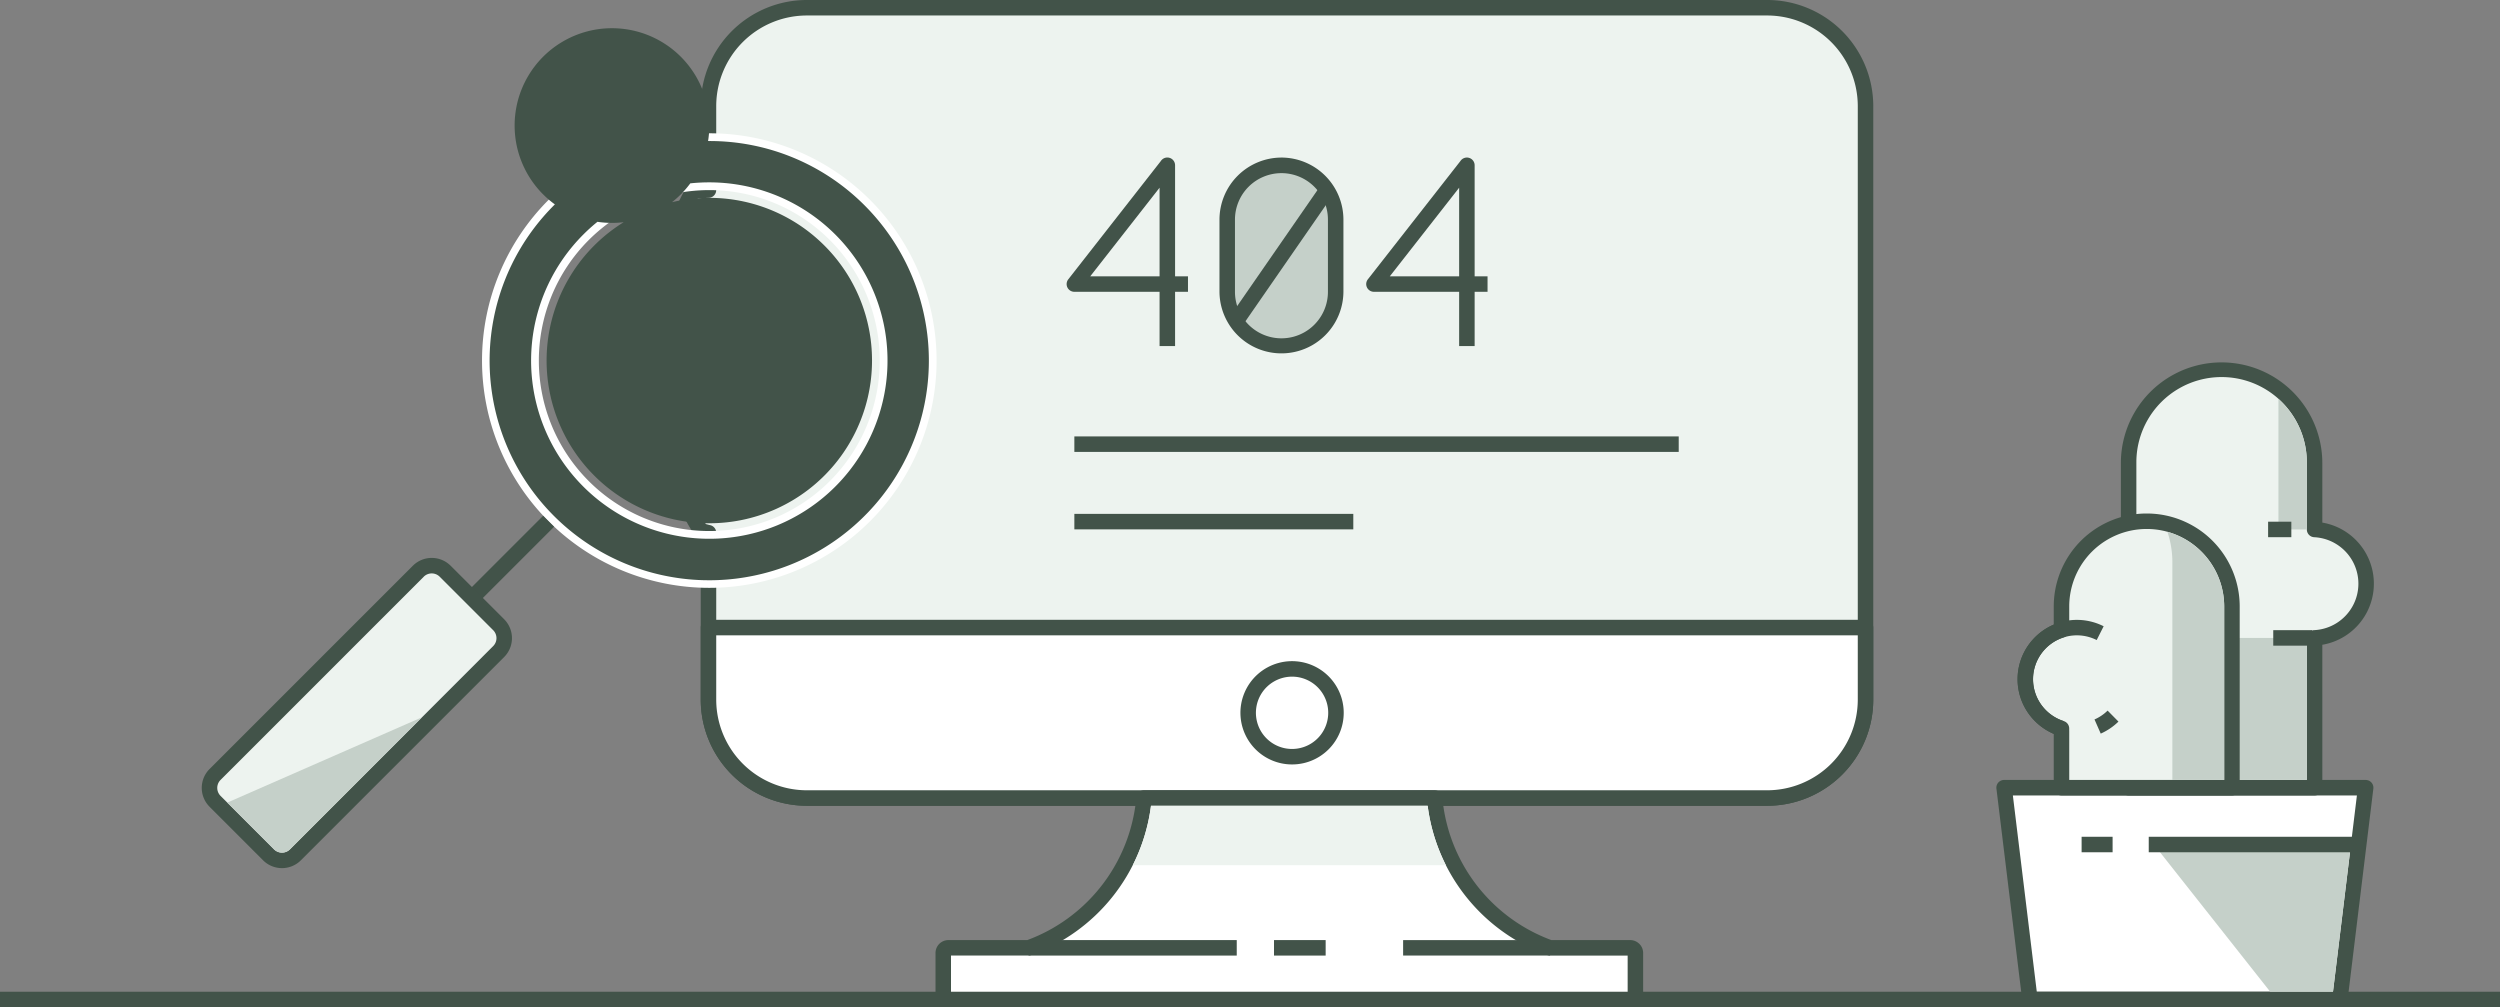 <svg xmlns="http://www.w3.org/2000/svg" width="733.462" height="295.507" viewBox="0 0 733.462 295.507"><rect x="0" y="0" width="733.462" height="295.507" fill="#808080" stroke="none"/><g transform="translate(-593.592 -284.141)"><path d="M1539.243,664.142h90.925l7.575-62.135H1531.668Z" transform="translate(-350.097 -86.767)" fill="#fff" fill-rule="evenodd"/><path d="M1537.6,658.221h86.9l7.02-57.588H1530.583Zm88.915,4.546h-90.925a2.276,2.276,0,0,1-2.255-2.007l-7.561-62.019a2.3,2.3,0,0,1-.033-.382,2.274,2.274,0,0,1,2.274-2.273h106.075c.087,0,.177.007.266.018a2.27,2.27,0,0,1,1.989,2.521l-7.563,62.039a2.274,2.274,0,0,1-2.267,2.1" transform="translate(-346.447 -83.119)" fill="#425349"/><path d="M547.922,5.921H829.8A28.882,28.882,0,0,1,858.59,34.714V208.987A28.886,28.886,0,0,1,829.8,237.78H547.922a28.882,28.882,0,0,1-28.793-28.793V159.939l-2.14-.553c-15.3-21.621-15.3-79.207-2.275-99.749l4.415-.213V34.714A28.878,28.878,0,0,1,547.922,5.921" transform="translate(282.32 280.492)" fill="#edf3ef" fill-rule="evenodd"/><path d="M544.289,0H826.163a31.157,31.157,0,0,1,31.066,31.066V205.34a31.161,31.161,0,0,1-31.066,31.066H544.289a31.157,31.157,0,0,1-31.066-31.066v-47.3l-.435-.112a2.258,2.258,0,0,1-1.366-1.014c-7.686-10.97-11.616-30.511-12.062-50.046-.468-20.524,2.906-41.218,9.8-52.1a2.272,2.272,0,0,1,1.953-1.055l2.107-.1V31.067A31.151,31.151,0,0,1,544.289,0M826.163,4.547H544.289a26.6,26.6,0,0,0-26.52,26.52v24.71h-.007a2.267,2.267,0,0,1-2.16,2.264l-3.2.155c-6.021,10.394-8.946,29.487-8.512,48.587.42,18.4,3.959,36.664,10.85,46.974l1.139.294a2.273,2.273,0,0,1,1.892,2.241V205.34a26.607,26.607,0,0,0,26.52,26.52H826.163a26.611,26.611,0,0,0,26.52-26.52V31.067a26.607,26.607,0,0,0-26.52-26.52" transform="translate(285.953 284.14)" fill="#425349"/><path d="M435.082,101.869A66.679,66.679,0,1,1,368.4,168.548a66.68,66.68,0,0,1,66.678-66.679m0,16.67a50.009,50.009,0,1,1-50.009,50.009,50.009,50.009,0,0,1,50.009-50.009" transform="translate(366.611 221.377)" fill="#fff" fill-rule="evenodd"/><path d="M431.433,95.948a28.559,28.559,0,1,0,0,.009Zm45.542,23.409a64.209,64.209,0,0,0-45.542-18.864v-.009a64.436,64.436,0,1,0,45.542,18.873m-45.542-6.74a52.283,52.283,0,1,1-36.969,15.313,52.117,52.117,0,0,1,36.969-15.313m33.755,18.528A47.737,47.737,0,1,0,479.169,164.9a47.588,47.588,0,0,0-13.981-33.755" transform="translate(370.26 225.025)" fill="#425349"/><rect width="31.824" height="4.545" transform="translate(730.436 457.969) rotate(-45)" fill="#425349"/><path d="M221.381,433.933l-59.65,59.651a5.572,5.572,0,0,0,0,7.858l15.716,15.717a5.574,5.574,0,0,0,7.858,0l59.65-59.651a5.573,5.573,0,0,0,0-7.858l-15.716-15.716a5.573,5.573,0,0,0-7.858,0" transform="translate(494.945 17.785)" fill="#edf3ef" fill-rule="evenodd"/><path d="M219.339,431.891l-59.65,59.651a3.312,3.312,0,0,0,0,4.648l0,0L175.405,511.9a3.3,3.3,0,0,0,4.643,0L239.7,452.251a3.3,3.3,0,0,0,0-4.643l-15.717-15.717a3.313,3.313,0,0,0-4.648,0Zm-62.863,56.437,59.649-59.651h.009a7.833,7.833,0,0,1,11.063,0l15.716,15.717a7.843,7.843,0,0,1,0,11.071l-59.651,59.651a7.844,7.844,0,0,1-11.072,0L156.476,499.4v-.009a7.832,7.832,0,0,1,0-11.063" transform="translate(498.594 21.434)" fill="#425349"/><path d="M562.848,176.063a38.968,38.968,0,0,1,5.649,1.727,39.45,39.45,0,0,1,5.346,2.575l.124.078a39.052,39.052,0,0,1,19.267,30.113l-4.51.426a34.593,34.593,0,0,0-17.035-26.627l-.12-.064a34.81,34.81,0,0,0-4.724-2.273,34.422,34.422,0,0,0-4.992-1.531Zm29.839,45.748A38.913,38.913,0,0,1,590.924,228a39.433,39.433,0,0,1-2.759,5.823l-3.924-2.255a34.95,34.95,0,0,0,2.44-5.166,34.49,34.49,0,0,0,1.55-5.462Z" transform="translate(247.424 175.665)" fill="#425349"/><path d="M230.836,548.158,173.7,573.2l13.728,13.728a3.3,3.3,0,0,0,4.643,0Z" transform="translate(486.574 -53.59)" fill="#c5d0c9" fill-rule="evenodd"/><rect width="733.462" height="4.546" transform="translate(593.592 575.101)" fill="#425349"/><path d="M880.923,479.635v21.216a28.887,28.887,0,0,1-28.793,28.793H570.255a28.882,28.882,0,0,1-28.793-28.793V479.635Z" transform="translate(259.987 -11.372)" fill="#fff" fill-rule="evenodd"/><path d="M879.547,475.986V497.2a31.162,31.162,0,0,1-31.066,31.066H566.606A31.158,31.158,0,0,1,535.54,497.2V475.986a2.274,2.274,0,0,1,2.273-2.273H877.274a2.273,2.273,0,0,1,2.273,2.273M875,497.2V478.259H540.086V497.2a26.607,26.607,0,0,0,26.52,26.52H848.481A26.611,26.611,0,0,0,875,497.2" transform="translate(263.636 -7.723)" fill="#425349"/><path d="M722.406,669.007H922.441a1.519,1.519,0,0,0,1.516-1.516V655.369a1.519,1.519,0,0,0-1.516-1.516H898.924a51.564,51.564,0,0,1-33.873-43.947H779.8a51.563,51.563,0,0,1-33.873,43.947H722.406a1.519,1.519,0,0,0-1.515,1.516v12.123a1.519,1.519,0,0,0,1.515,1.516" transform="translate(149.438 -91.634)" fill="#fff" fill-rule="evenodd"/><path d="M719.514,663.085h198.52V652.477h-22.76a2.269,2.269,0,0,1-.974-.219,53.85,53.85,0,0,1-34.94-43.728H778.188a53.85,53.85,0,0,1-35.151,43.8,2.257,2.257,0,0,1-.764.134v.009H719.514Zm199.277,4.546H718.757a3.777,3.777,0,0,1-2.677-1.111v-.008a3.77,3.77,0,0,1-1.111-2.669V651.72a3.794,3.794,0,0,1,3.789-3.789H741.9a49.283,49.283,0,0,0,31.98-41.832,2.273,2.273,0,0,1,2.268-2.116H861.4a2.273,2.273,0,0,1,2.264,2.078,49.282,49.282,0,0,0,31.983,41.87h23.142a3.768,3.768,0,0,1,2.487.941,2.429,2.429,0,0,1,.191.171,3.778,3.778,0,0,1,1.111,2.677v12.123a3.771,3.771,0,0,1-1.111,2.669l-.009.008a3.772,3.772,0,0,1-2.669,1.111" transform="translate(153.087 -87.985)" fill="#425349"/><path d="M865.731,633.269h91.863a53.429,53.429,0,0,1-5.346-17.442H871.077a53.457,53.457,0,0,1-5.346,17.442" transform="translate(60.199 -95.282)" fill="#edf3ef" fill-rule="evenodd"/><rect width="61.073" height="4.546" transform="translate(895.36 559.946)" fill="#425349"/><rect width="43.116" height="4.528" transform="translate(1005.245 559.955)" fill="#425349"/><rect width="15.154" height="4.546" transform="translate(967.364 559.946)" fill="#425349"/><path d="M966.8,536.977a12.88,12.88,0,1,0-12.88-12.88,12.88,12.88,0,0,0,12.88,12.88" transform="translate(5.863 -30.83)" fill="#fff" fill-rule="evenodd"/><path d="M963.154,531.056a10.607,10.607,0,1,0-7.5-3.107,10.574,10.574,0,0,0,7.5,3.107m10.715.107a15.151,15.151,0,1,1,4.438-10.714,15.109,15.109,0,0,1-4.438,10.714" transform="translate(9.511 -27.182)" fill="#425349"/><rect width="177.311" height="4.546" transform="translate(908.791 412.178)" fill="#425349"/><rect width="81.84" height="4.546" transform="translate(908.791 434.903)" fill="#425349"/><path d="M842.45,175.718v-15.91h-25V159.8a2.264,2.264,0,0,1-1.785-3.658l27.153-34.7A2.273,2.273,0,0,1,847,122.686v32.575h3.787v4.546H847v15.91Zm0-20.456v-26l-20.346,26Z" transform="translate(91.342 209.952)" fill="#425349"/><path d="M953.825,126.335h0a15.956,15.956,0,0,1,15.909,15.91v21.213a15.909,15.909,0,1,1-31.819,0V142.245a15.956,15.956,0,0,1,15.91-15.91" transform="translate(15.726 206.303)" fill="#c5d0c9" fill-rule="evenodd"/><path d="M950.177,120.413A18.231,18.231,0,0,1,968.36,138.6v21.213a18.183,18.183,0,0,1-36.365,0V138.6a18.228,18.228,0,0,1,18.182-18.183m9.629,8.553a13.636,13.636,0,0,0-23.266,9.629v21.213a13.636,13.636,0,0,0,27.273,0V138.6a13.593,13.593,0,0,0-4.007-9.629" transform="translate(19.373 209.952)" fill="#425349"/><path d="M970.305,145.338l-26.2,37.844-3.729-2.575,26.2-37.844Z" transform="translate(14.21 196.181)" fill="#425349"/><path d="M1071.4,175.718v-15.91h-25V159.8a2.264,2.264,0,0,1-1.784-3.658l27.153-34.7a2.273,2.273,0,0,1,4.177,1.241v32.575h3.787v4.546h-3.787v15.91Zm0-20.456v-26l-20.346,26Z" transform="translate(-49.717 209.952)" fill="#425349"/><path d="M1680.257,688.624l-34.121-43.191h57.812l-5.265,43.191Z" transform="translate(-420.623 -113.523)" fill="#c5d0c9" fill-rule="evenodd"/><rect width="62.133" height="4.546" transform="translate(1224 529.636)" fill="#425349"/><rect width="9.092" height="4.546" transform="translate(1204.304 529.637)" fill="#425349"/><path d="M1681.375,405V361.041a15.912,15.912,0,0,0,0-31.788V309.534a27.277,27.277,0,1,0-54.555,0V405Z" transform="translate(-408.722 110.237)" fill="#edf3ef" fill-rule="evenodd"/><path d="M1675.451,399.082v-41.69a2.274,2.274,0,0,1,2.273-2.273h.051a13.647,13.647,0,0,0-.157-27.251,2.267,2.267,0,0,1-2.16-2.264h-.007V305.886a25,25,0,0,0-50.009,0v93.2Zm4.547-25v27.277a2.273,2.273,0,0,1-2.273,2.273H1623.17a2.274,2.274,0,0,1-2.274-2.273V305.886a29.551,29.551,0,0,1,59.1,0v17.688a18.183,18.183,0,0,1,0,35.848Z" transform="translate(-405.072 113.885)" fill="#425349"/><path d="M1730.185,375.007h-20.452v41.671h20.452Zm-8.328-70.113V343.18h8.328v-19.7a24.927,24.927,0,0,0-7.346-17.658q-.478-.478-.982-.93" transform="translate(-459.806 96.289)" fill="#c5d0c9" fill-rule="evenodd"/><path d="M1608.486,476.534V423.361a25,25,0,0,0-50.008,0v6.205h-.01v.7a15.145,15.145,0,0,0,0,28.9v.7h.01v16.668Z" transform="translate(-360.074 38.705)" fill="#edf3ef" fill-rule="evenodd"/><path d="M1602.563,470.613v-50.9a22.731,22.731,0,0,0-45.463,0v6.205l-.01.211v.49a2.274,2.274,0,0,1-1.667,2.191,12.987,12.987,0,0,0-6.451,4.668,12.821,12.821,0,0,0,0,15.178,12.985,12.985,0,0,0,6.53,4.694,2.271,2.271,0,0,1,1.588,2.166v.49l.01.211v14.395Zm4.546-50.9v53.173a2.273,2.273,0,0,1-2.273,2.273h-50.008a2.273,2.273,0,0,1-2.273-2.273V457.1a17.587,17.587,0,0,1-7.241-5.758,17.313,17.313,0,0,1,0-20.54,17.589,17.589,0,0,1,7.241-5.757v-5.327a27.277,27.277,0,0,1,54.554,0" transform="translate(-356.425 42.353)" fill="#425349"/><rect width="11.37" height="4.546" transform="translate(1260.529 469.023)" fill="#425349"/><rect width="6.816" height="4.546" transform="translate(1259.021 437.198)" fill="#425349"/><path d="M1571.54,503.584a17.909,17.909,0,0,1-5.2,3.527l-1.829-4.156a12.715,12.715,0,0,0,3.846-2.6Zm-17.4,4.192a17.538,17.538,0,0,1-8.826-6.344,17.4,17.4,0,0,1,21.883-25.818l-2.043,4.049a12.866,12.866,0,0,0-16.183,19.088,12.986,12.986,0,0,0,6.536,4.693Z" transform="translate(-356.425 -7.737)" fill="#425349"/><path d="M1656.46,406.438a27.9,27.9,0,0,1,1.453,8.9v63.9h15.209v-50.9a22.84,22.84,0,0,0-16.662-21.9" transform="translate(-426.983 33.726)" fill="#c5d0c9" fill-rule="evenodd"/></g></svg>